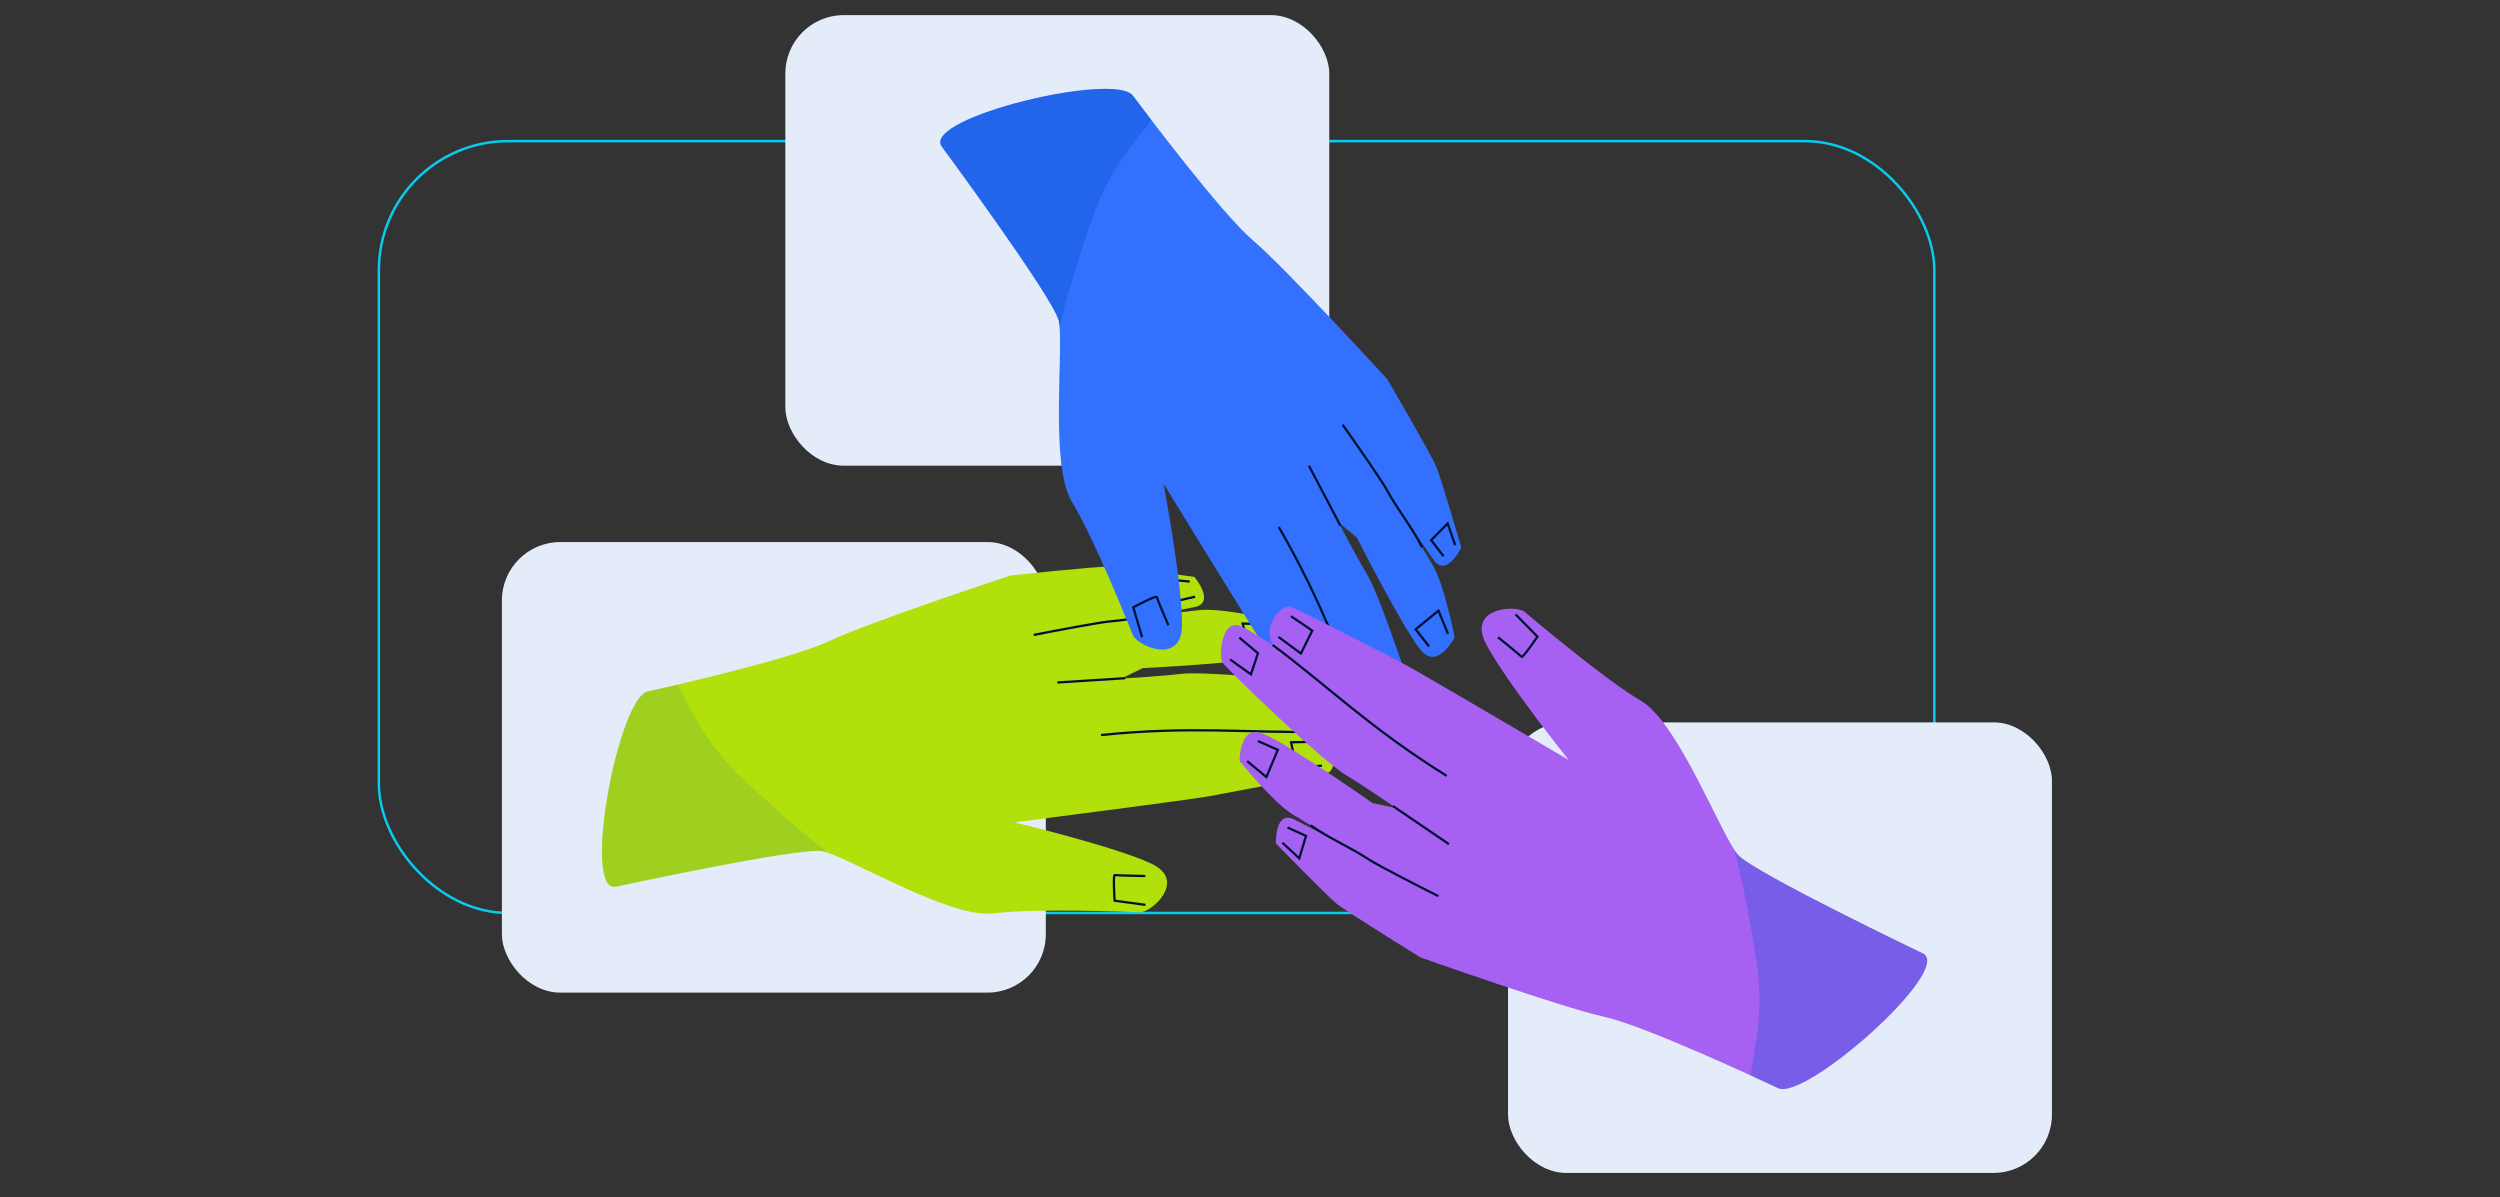 <?xml version="1.0" encoding="UTF-8"?>
<svg id="Layer_1" data-name="Layer 1" xmlns="http://www.w3.org/2000/svg" xmlns:xlink="http://www.w3.org/1999/xlink" viewBox="0 0 1004.72 481.17">
  <rect x="0" y="0" width="1004.72" height="481.17" fill="#333333" stroke="none"/>
  <defs>
    <style>
      .cls-1 {
        clip-path: url(#clippath);
      }

      .cls-2, .cls-3 {
        fill: #a661f2;
      }

      .cls-4, .cls-5 {
        fill: #b1e00a;
      }

      .cls-6, .cls-7 {
        fill: #3370fe;
      }

      .cls-8 {
        stroke: #001233;
        stroke-width: .92px;
      }

      .cls-8, .cls-9 {
        fill: none;
        stroke-miterlimit: 10;
      }

      .cls-10 {
        clip-path: url(#clippath-1);
      }

      .cls-11 {
        clip-path: url(#clippath-2);
      }

      .cls-12 {
        opacity: .11;
      }

      .cls-12, .cls-13, .cls-14 {
        fill: #0d54d1;
      }

      .cls-12, .cls-13, .cls-14, .cls-7, .cls-5, .cls-3, .cls-15 {
        stroke-width: 0px;
      }

      .cls-13 {
        opacity: .43;
      }

      .cls-9 {
        stroke: #06cdef;
      }

      .cls-14 {
        opacity: .31;
      }

      .cls-15 {
        fill: #e4ecf9;
      }
    </style>
    <clipPath id="clippath">
      <path class="cls-5" d="M418.13,256.1s52.64-10.46,61.7-12.07.18-12.19.18-12.19c0,0-28.49-3.97-33.77-4.14-5.28-.16-40.17,3.59-40.17,3.59,0,0-57.13,18.89-72.61,26.26-15.48,7.37-66.06,18.75-73.18,20.36-11.79,2.67-26.42,80.12-13.03,78.51,0,0,73.63-15.99,83.18-14.32,9.55,1.67,51.26,27.19,68.69,25,17.44-2.2,54.41-.59,58.98-.45s19.13-12.66,4.72-19.51c-14.41-6.85-55.19-16.65-55.19-16.65,0,0,72.45-9.32,78.43-10.51,5.98-1.18,44.59-8.21,47.83-9.48s5.05-15.38-7.68-17.61-43.51,2.76-50.37,3c-6.86.24-39.77.13-39.77.13"/>
    </clipPath>
    <clipPath id="clippath-1">
      <path class="cls-7" d="M539.83,173.53s31.09,43.75,36.26,51.35,11.19-4.83,11.19-4.83c0,0-8.04-27.62-10.05-32.5-2.01-4.88-19.72-35.18-19.72-35.18,0,0-40.62-44.39-53.68-55.5s-44.14-52.6-48.53-58.44c-7.26-9.66-83.92,8.69-76.97,20.25,0,0,44.72,60.64,47.11,70.03,2.38,9.39-3.83,57.9,5.31,72.91,9.14,15.01,22.81,49.4,24.55,53.63s19.38,12.28,19.73-3.68c.35-15.95-7.4-57.17-7.4-57.17,0,0,38.16,62.29,41.69,67.26,3.53,4.97,25.74,37.33,28.23,39.76s16.1-1.69,12.92-14.21c-3.18-12.52-20.32-38.57-23.35-44.73-3.03-6.16-16.4-36.23-16.4-36.23"/>
    </clipPath>
    <clipPath id="clippath-2">
      <path class="cls-3" d="M576.52,357.77s-48-24.01-56.14-28.3c-8.14-4.28-7.61,9.52-7.61,9.52,0,0,20.07,20.6,24.14,23.97,4.07,3.37,33.94,21.8,33.94,21.8,0,0,56.71,20.1,73.46,23.77,16.75,3.67,63.68,25.69,70.29,28.79,10.95,5.12,69.99-47.1,58.43-54.03,0,0-67.97-32.52-74.49-39.69-6.52-7.17-23.82-52.91-38.94-61.87-15.12-8.95-43.34-32.9-46.86-35.81s-22.88-1.73-15.69,12.51c7.19,14.25,33.39,46.99,33.39,46.99,0,0-62.95-37.06-68.4-39.79s-40.26-20.86-43.6-21.84-13.42,9.06-4.73,18.62c8.69,9.56,36.06,24.5,41.63,28.51s31.5,24.28,31.5,24.28"/>
    </clipPath>
  </defs>
  <rect class="cls-9" x="152.26" y="56.72" width="625.13" height="310.19" rx="51.92" ry="51.92"/>
  <rect class="cls-15" x="606.06" y="290.31" width="218.59" height="181.07" rx="23.46" ry="23.46"/>
  <rect class="cls-15" x="315.62" y="6.08" width="218.59" height="181.07" rx="23.46" ry="23.46"/>
  <rect class="cls-15" x="201.71" y="217.85" width="218.59" height="181.07" rx="23.46" ry="23.46"/>
  <g>
    <g>
      <path class="cls-4" d="M418.13,256.1s52.64-10.46,61.7-12.07.18-12.19.18-12.19c0,0-28.49-3.97-33.77-4.14-5.28-.16-40.17,3.59-40.17,3.59,0,0-57.13,18.89-72.61,26.26-15.48,7.37-66.06,18.75-73.18,20.36-11.79,2.67-26.42,80.12-13.03,78.51,0,0,73.63-15.99,83.18-14.32,9.55,1.67,51.26,27.19,68.69,25,17.44-2.2,54.41-.59,58.98-.45s19.13-12.66,4.72-19.51c-14.41-6.85-55.19-16.65-55.19-16.65,0,0,72.45-9.32,78.43-10.51,5.98-1.18,44.59-8.21,47.83-9.48s5.05-15.38-7.68-17.61-43.51,2.76-50.37,3c-6.86.24-39.77.13-39.77.13"/>
      <g class="cls-1">
        <path class="cls-12" d="M364.34,363.08c-21.79-11.03-40.65-27.02-58.69-43.48-6.61-6.03-13.18-12.18-18.57-19.32-8.2-10.85-13.41-23.63-20.62-35.16-.4-.64-.88-1.34-1.62-1.52-.75-.19-1.51.22-2.18.62-11.42,6.79-22.28,14.51-32.44,23.06-4.71,3.96-9.35,8.2-12.35,13.57-3.85,6.89-4.67,15-5.42,22.85-.94,9.9-1.81,20.29,2.12,29.43,3.92,9.12,12.1,15.69,20.55,20.9,24.7,15.21,53.61,21.81,82.09,27.3,25.21,4.86,51.39,9.01,76.34,2.95,8.21-1.99,55.39-16.18,32.64-25.98-8.68-3.74-20.05-1.85-29.37-3.74-11.29-2.29-22.22-6.3-32.49-11.5Z"/>
      </g>
    </g>
    <path class="cls-5" d="M416.22,253.72s56.67-7.61,65.87-8.54,29.75,3.9,29.75,3.9c0,0,9.04,11.3-.29,14.33s-52.27,5.09-52.27,5.09l-31.16,15.05"/>
    <path class="cls-5" d="M417.16,274.58s46.02-2.24,57.09-3.73,64.65,4.31,67.38,5.32,11.51,14.14,2.71,16.17c-8.79,2.02-121.58,10.98-121.58,10.98"/>
    <path class="cls-8" d="M460.28,352.06s-11.58-.22-12.29-.38-.04,10.3-.04,10.3l12.4,1.67"/>
    <path class="cls-8" d="M442.46,295.41c36.26-3.75,59.55-.75,87.51-1.32"/>
    <path class="cls-8" d="M415.45,255.17c9.09-1.82,27-5.17,30.95-5.47,9.14-.69,18.09-3.16,27.07-3.5"/>
    <path class="cls-8" d="M452.12,272.57c-9.07.57-18.14,1.14-27.2,1.71"/>
    <polyline class="cls-8" points="539.94 278.99 529.62 279.4 532.59 287.81 542.38 288.22"/>
    <polyline class="cls-8" points="530.16 298.06 518.89 298.33 520.91 308.39 531.25 307.72"/>
    <polyline class="cls-8" points="509.42 250.92 499.4 250.6 502.47 262.05 510.98 259.94"/>
    <polyline class="cls-8" points="478.14 233.71 468.95 232.91 472.31 241.67 480.28 239.8"/>
  </g>
  <g>
    <g>
      <path class="cls-6" d="M539.83,173.53s31.09,43.75,36.26,51.35,11.19-4.83,11.19-4.83c0,0-8.04-27.62-10.05-32.5-2.01-4.88-19.72-35.18-19.72-35.18,0,0-40.62-44.39-53.68-55.5s-44.14-52.6-48.53-58.44c-7.26-9.66-83.92,8.69-76.97,20.25,0,0,44.72,60.64,47.11,70.03,2.38,9.39-3.83,57.9,5.31,72.91,9.14,15.01,22.81,49.4,24.55,53.63s19.38,12.28,19.73-3.68c.35-15.95-7.4-57.17-7.4-57.17,0,0,38.16,62.29,41.69,67.26,3.53,4.97,25.74,37.33,28.23,39.76s16.1-1.69,12.92-14.21c-3.18-12.52-20.32-38.57-23.35-44.73-3.03-6.16-16.4-36.23-16.4-36.23"/>
      <g class="cls-10">
        <path class="cls-13" d="M420.21,168.24c1.14-24.4,8.01-48.14,15.64-71.35,2.79-8.5,5.72-17.01,10.02-24.85,6.55-11.92,16.07-21.91,23.64-33.2.42-.63.86-1.35.72-2.1-.14-.76-.82-1.29-1.46-1.73-10.87-7.64-22.36-14.39-34.32-20.16-5.54-2.67-11.31-5.17-17.44-5.71-7.86-.69-15.6,1.87-23.07,4.41-9.42,3.19-19.26,6.65-25.99,13.98-6.72,7.31-9.36,17.46-10.65,27.31-3.77,28.76,2.04,57.85,8.69,86.08,5.88,24.99,12.81,50.58,28.55,70.86,5.18,6.67,37.44,43.92,37.06,19.15-.14-9.45-6.52-19.05-8.61-28.33-2.53-11.24-3.35-22.86-2.81-34.35Z"/>
      </g>
    </g>
    <path class="cls-7" d="M541.22,170.81s30.14,48.59,34.75,56.6c4.61,8.02,8.62,28.74,8.62,28.74,0,0-6.61,12.87-13.19,5.6-6.58-7.27-26.04-45.61-26.04-45.61l-26.49-22.27"/>
    <path class="cls-7" d="M522.57,180.2s20.88,41.07,26.78,50.56c5.89,9.49,22.53,60.76,22.73,63.65s-8.2,16.29-13.64,9.09c-5.45-7.19-59.78-106.43-59.78-106.43"/>
    <path class="cls-8" d="M469.53,251.26s-4.54-10.66-4.68-11.37-9.41,4.18-9.41,4.18l3.55,12"/>
    <path class="cls-8" d="M513.93,211.81c18.26,31.54,25.05,54.03,37.02,79.3"/>
    <path class="cls-8" d="M539.58,170.7c5.38,7.55,15.77,22.52,17.65,26,4.37,8.06,10.29,15.21,14.28,23.26"/>
    <path class="cls-8" d="M538.72,211.28c-4.23-8.04-8.46-16.08-12.69-24.12"/>
    <polyline class="cls-8" points="568.8 294.03 564.2 284.78 557.74 290.94 561.38 300.04"/>
    <polyline class="cls-8" points="547.4 292.92 542.54 282.75 534.2 288.71 539.04 297.86"/>
    <polyline class="cls-8" points="581.92 254.69 578.11 245.42 568.92 252.91 574.33 259.82"/>
    <polyline class="cls-8" points="584.83 219.12 581.79 210.4 575.17 217.06 580.14 223.56"/>
  </g>
  <g>
    <g>
      <path class="cls-2" d="M576.52,357.77s-48-24.01-56.14-28.3c-8.14-4.28-7.61,9.52-7.61,9.52,0,0,20.07,20.6,24.14,23.97,4.07,3.37,33.94,21.8,33.94,21.8,0,0,56.71,20.1,73.46,23.77,16.75,3.67,63.68,25.69,70.29,28.79,10.95,5.12,69.99-47.1,58.43-54.03,0,0-67.97-32.52-74.49-39.69-6.52-7.17-23.82-52.91-38.94-61.87-15.12-8.95-43.34-32.9-46.86-35.81s-22.88-1.73-15.69,12.51c7.19,14.25,33.39,46.99,33.39,46.99,0,0-62.95-37.06-68.4-39.79s-40.26-20.86-43.6-21.84-13.42,9.06-4.73,18.62c8.69,9.56,36.06,24.5,41.63,28.51s31.5,24.28,31.5,24.28"/>
      <g class="cls-11">
        <path class="cls-14" d="M684.61,306.24c10.45,22.07,15.54,46.26,19.71,70.33,1.53,8.81,2.94,17.7,2.83,26.65-.18,13.6-3.89,26.89-5.27,40.42-.08.75-.12,1.59.35,2.19.48.61,1.33.75,2.1.85,13.18,1.64,26.5,2.2,39.77,1.67,6.15-.24,12.41-.75,18.08-3.15,7.26-3.08,12.89-8.98,18.3-14.73,6.81-7.24,13.87-14.92,16.37-24.55,2.5-9.61.06-19.81-3.42-29.11-10.18-27.16-28.98-50.11-48.11-71.9-16.93-19.29-35.07-38.63-58.49-49.14-7.7-3.46-53.68-21.18-41.72.51,4.57,8.28,14.71,13.76,20.91,20.96,7.52,8.73,13.69,18.61,18.62,29.01Z"/>
      </g>
    </g>
    <path class="cls-3" d="M576.57,360.82s-49.43-28.73-57.27-33.64c-7.84-4.91-21.11-21.32-21.11-21.32,0,0-.21-14.47,9.01-11.14,9.22,3.32,44.41,28.03,44.41,28.03l33.85,7.22"/>
    <path class="cls-3" d="M588.62,343.77s-37.73-26.45-47.39-32.06c-9.66-5.61-48.43-43.05-49.97-45.51s-.42-18.23,7.77-14.43c8.19,3.79,102.78,65.87,102.78,65.87"/>
    <path class="cls-8" d="M602.06,256.13s9.02,7.27,9.48,7.84,6.34-8.12,6.34-8.12l-8.77-8.92"/>
    <path class="cls-8" d="M581.4,311.81c-30.94-19.27-47.5-35.92-69.94-52.61"/>
    <path class="cls-8" d="M578.07,360.15c-8.3-4.14-24.5-12.47-27.8-14.65-7.64-5.06-16.23-8.59-23.53-13.83"/>
    <path class="cls-8" d="M559.77,323.93c7.51,5.11,15.02,10.22,22.54,15.33"/>
    <polyline class="cls-8" points="494.33 265.01 502.74 271.01 505.55 262.54 498.06 256.22"/>
    <polyline class="cls-8" points="513.75 255.94 522.82 262.63 527.38 253.45 518.81 247.64"/>
    <polyline class="cls-8" points="501.23 305.9 508.95 312.29 513.54 301.36 505.52 297.81"/>
    <polyline class="cls-8" points="515.38 338.67 522.16 344.94 524.87 335.95 517.43 332.55"/>
  </g>
</svg>